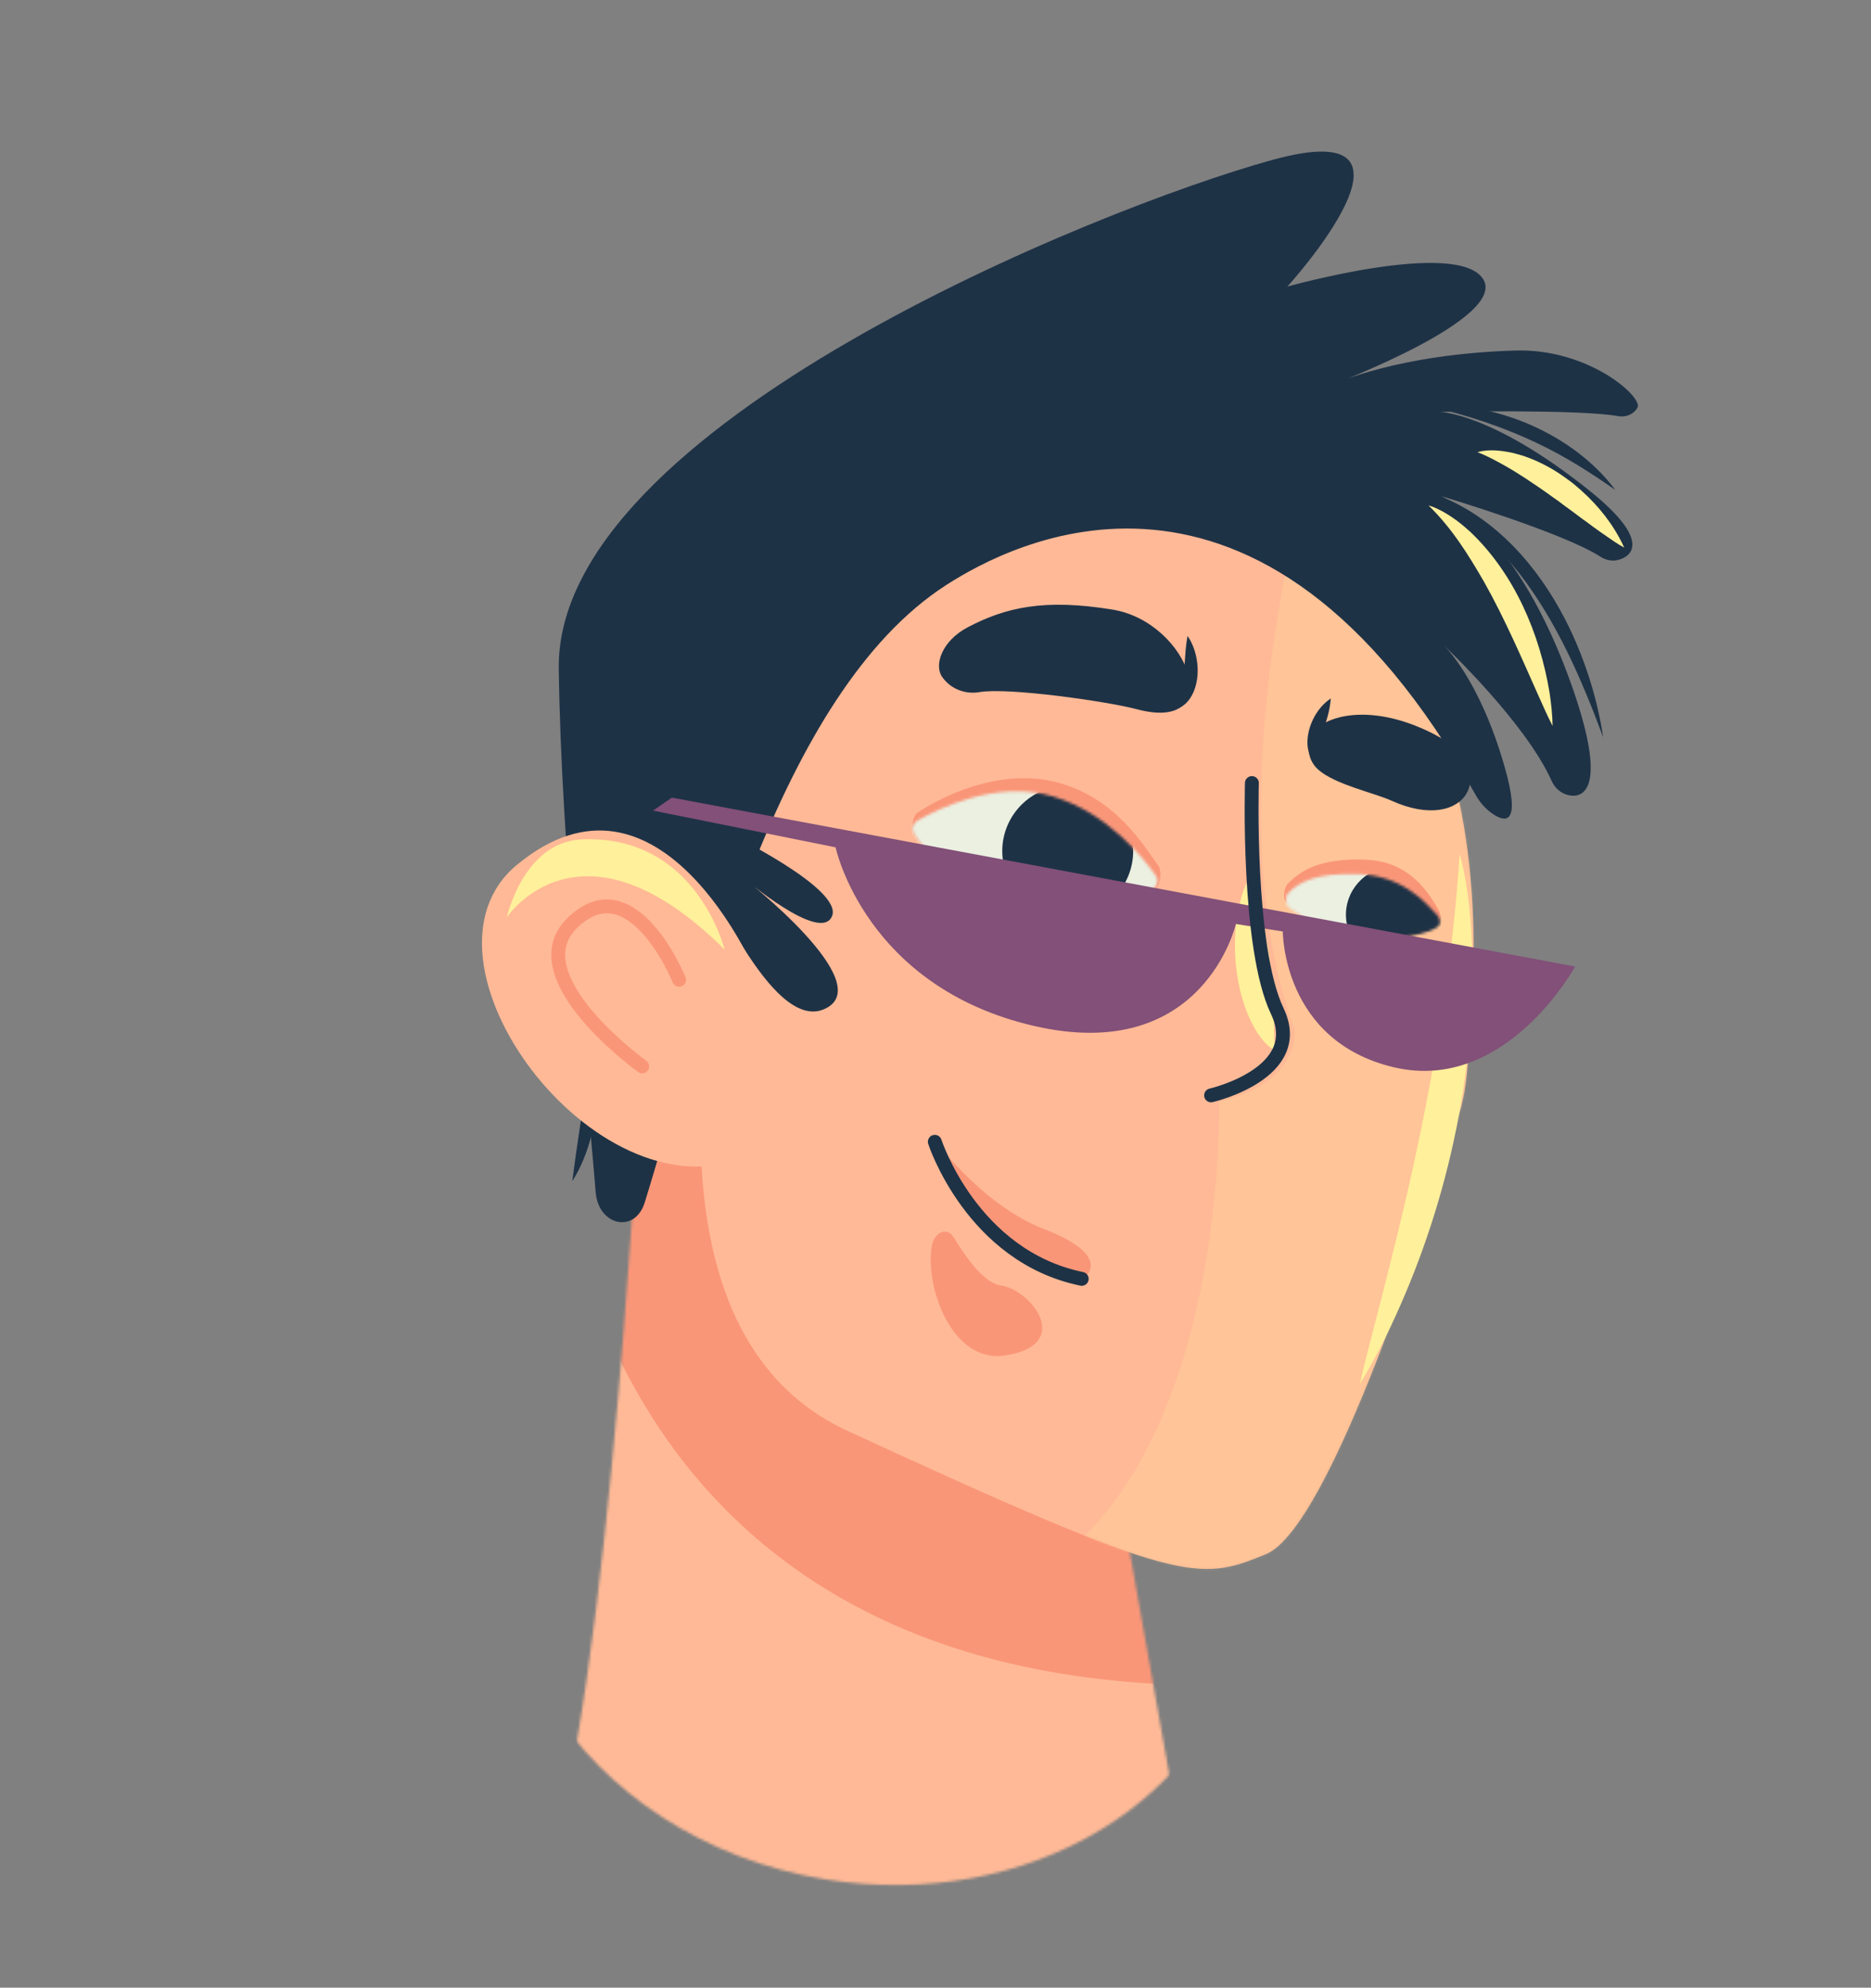 <?xml version="1.0" encoding="UTF-8"?> <svg xmlns="http://www.w3.org/2000/svg" width="691" height="734" viewBox="0 0 691 734" fill="none"><rect x="0" y="0" width="691" height="734" fill="#808080" stroke="none"/><mask id="mask0_383_2187" style="mask-type:alpha" maskUnits="userSpaceOnUse" x="0" y="0" width="677" height="697"><path d="M86.249 647.346L203.033 629.224C223.172 661.762 259.972 686.715 304.851 693.996C379.952 706.179 449.235 664.264 459.599 600.376C460.204 596.65 460.592 592.931 460.777 589.229L676.999 555.677L590.824 0.337L0.074 92.006L86.249 647.346Z" fill="#D9D9D9"></path></mask><g mask="url(#mask0_383_2187)"><path d="M211.359 436.167C212.912 423.947 215.083 410.411 216.851 398.262C217.679 393.264 218.34 388.299 219.55 383.338C220.069 385.566 220.477 387.822 220.719 390.09C222.285 404.635 219.378 423.745 211.359 436.167Z" fill="#1E3246"></path><mask id="mask1_383_2187" style="mask-type:luminance" maskUnits="userSpaceOnUse" x="195" y="398" width="240" height="305"><path d="M236.22 405.331C236.22 405.331 222.195 671.17 195.407 702.263L434.087 667.991L386.275 398.757L236.223 405.331L236.22 405.331Z" fill="white"></path></mask><g mask="url(#mask1_383_2187)"><path d="M517.087 242.348L21.46 319.257L103.533 848.166L599.16 771.258L517.087 242.348Z" fill="#FFB996"></path><path d="M205.84 419.43C205.84 419.43 214.436 624.918 452.291 622.341L449.664 507.952L292.558 396.587L205.841 419.434L205.84 419.43Z" fill="#FA9678"></path></g><path d="M314.149 190.435C314.149 190.435 566.798 115.83 542.622 386.12C541.945 393.715 541.635 401.339 539.646 408.698C529.326 446.871 491.281 564.129 467.617 573.863C442.524 584.185 436.575 585.399 313.01 528.384C190.213 471.723 314.145 190.436 314.145 190.436L314.149 190.435Z" fill="#FFB996"></path><mask id="mask2_383_2187" style="mask-type:luminance" maskUnits="userSpaceOnUse" x="258" y="180" width="287" height="400"><path d="M314.148 190.435C314.148 190.435 566.798 115.83 542.622 386.12C541.945 393.715 541.635 401.339 539.646 408.698C529.326 446.871 491.281 564.129 467.617 573.863C442.524 584.185 436.575 585.399 313.01 528.384C190.213 471.723 314.145 190.436 314.145 190.436L314.148 190.435Z" fill="white"></path></mask><g mask="url(#mask2_383_2187)"><path d="M531.194 341.019C532.345 339.817 532.063 337.328 531.339 336.117C527.973 330.504 521.184 318.045 504.12 317.478C488.098 316.947 480.713 321.093 475.645 326.362C474.261 327.8 473.759 331.652 474.859 332.857C478.929 337.303 490.468 347.726 500.932 347.671C513.336 347.609 527.348 345.03 531.194 341.019Z" fill="#FA9678"></path><path opacity="0.2" d="M480.918 184.374C480.918 184.374 448.632 300.213 478.099 380.2C478.099 380.2 480.651 399.85 450.195 406.881C450.195 406.881 453.373 524.357 393.356 573.764L441.544 587.019L484.462 578.514L510.223 530.738L549.939 422.483L552.054 362.04L551.848 289.796L531.874 231.992L480.914 184.375L480.918 184.374Z" fill="#FFF09B"></path></g><path d="M220.01 440.358C221.003 452.59 234.524 455.714 238.137 443.984C259.551 374.498 286.842 256.092 349.687 215.889C372.359 201.387 465.173 150.461 544.973 293.532C546.572 296.398 548.791 298.894 551.529 300.702C556.218 303.797 561.763 304.405 555.691 283.163C546.292 250.272 533.092 238.171 533.092 238.171C533.092 238.171 563.287 266.539 573.056 288.383C574.039 290.577 575.786 292.369 578.027 293.248C583.014 295.208 595.008 294.678 580.703 253.811C560.362 195.684 532.372 183.245 532.372 183.245C532.372 183.245 577.35 196.656 591.115 205.604C593.029 206.848 595.369 207.339 597.585 206.787C602.041 205.678 610.834 200.159 586.648 180.871C551.008 152.445 531.829 152.1 531.829 152.1C531.829 152.1 583.111 151.037 597.712 153.683C600.507 154.189 603.388 152.978 604.769 150.5C606.875 146.721 586.875 128.635 559.635 129.44C516.119 130.732 492.752 141.772 492.752 141.772C492.752 141.772 557.644 117.256 547.595 102.81C537.547 88.368 475.464 105.822 475.464 105.822C475.464 105.822 534.146 41.285 469.77 59.085C405.395 76.885 205.172 157.538 206.365 246.917C207.248 312.943 216.154 392.945 220 440.36L220.01 440.358Z" fill="#1E3246"></path><path d="M256.188 318.968C260.74 320.732 284.412 381.898 304.644 372.545C324.872 363.192 274.352 324.015 274.352 324.015C274.352 324.015 303.02 348.535 307.278 338.336C311.536 328.136 268.135 307.205 268.135 307.205L256.191 318.967L256.188 318.968Z" fill="#1E3246"></path><path d="M278.973 358.795C278.973 358.795 243.628 275.673 190.884 319.386C148.474 354.532 219.741 449.961 274.784 427.364L278.973 358.795Z" fill="#FFB996"></path><path d="M531.193 341.017C532.344 339.815 532.062 337.326 531.338 336.115C527.972 330.502 521.183 318.043 504.119 317.476C488.097 316.945 480.712 321.091 475.644 326.36C474.26 327.798 473.758 331.65 474.858 332.855C478.928 337.301 490.467 347.724 500.931 347.669C513.335 347.607 527.347 345.028 531.193 341.017Z" fill="#FA9678"></path><path d="M337.505 307.83C336.37 306.016 337.067 301.356 338.715 300.212C346.244 294.993 369.165 282.858 391.216 289.121C412.377 295.134 422.252 312.043 427.797 319.691C429.173 321.59 428.675 327.155 426.776 328.262C418.88 332.857 400.823 341.455 375.268 333.701C350.899 326.305 341.295 313.878 337.505 307.827L337.505 307.83Z" fill="#FA9678"></path><path d="M347.881 249.858C350.928 254.342 356.397 256.51 361.74 255.588C372.322 253.759 409.109 259.035 419.864 261.902C453.568 270.884 439.466 229.768 410.824 225.1C385.427 220.959 371.251 224.382 357.467 231.603C347.717 236.712 344.993 245.612 347.882 249.862L347.881 249.858Z" fill="#1E3246"></path><path d="M486.848 284.209C482.096 280.001 482.105 272.534 486.975 268.46C492.361 263.957 507.956 260.029 529.594 271.09C554.432 283.786 542.178 308.484 513.863 295.655C507.512 292.777 493.062 289.71 486.848 284.209Z" fill="#1E3246"></path><path d="M438.586 234.828C442.933 241.1 443.859 251.558 439.429 258.023C437.846 260.352 435.112 262.23 432.261 262.171C434.172 260.178 435.217 258.267 435.855 256.157C437.872 249.166 437.231 242.081 438.586 234.828Z" fill="#1E3246"></path><path d="M491.496 257.927C491.156 262.297 489.921 266.095 488.663 270.081C487.503 273.943 485.937 277.394 485.919 281.515C483.914 280.163 483.097 277.548 482.895 275.248C482.457 268.794 486.108 261.428 491.492 257.927L491.496 257.927Z" fill="#1E3246"></path><path d="M250.802 361.81C250.802 361.81 233.509 319.125 211.298 340.889C191.061 360.722 237.176 393.781 237.176 393.781" stroke="#FA9678" stroke-width="5.123" stroke-linecap="round" stroke-linejoin="round"></path><mask id="mask3_383_2187" style="mask-type:luminance" maskUnits="userSpaceOnUse" x="337" y="292" width="91" height="44"><path d="M337.505 307.828C336.525 306.19 337.077 304.072 338.729 303.114C346.278 298.749 368.129 287.849 388.91 294.107C408.854 300.116 421.983 316.389 426.834 323.329C428.037 325.05 427.413 327.439 425.519 328.355C417.655 332.156 397.083 339.983 373.031 332.29C350.091 324.953 340.77 313.3 337.501 307.829L337.505 307.828Z" fill="white"></path></mask><g mask="url(#mask3_383_2187)"><path d="M392.864 384.178C432.072 378.094 458.924 341.378 452.84 302.17C446.756 262.962 410.039 236.11 370.831 242.194C331.623 248.278 304.771 284.994 310.855 324.202C316.939 363.41 353.656 390.263 392.864 384.178Z" fill="#EBF0E1"></path><path d="M398.034 338.181C411.226 336.134 420.261 323.78 418.214 310.588C416.167 297.395 403.813 288.361 390.62 290.408C377.428 292.455 368.393 304.809 370.44 318.001C372.487 331.193 384.841 340.228 398.034 338.181Z" fill="#1E3246"></path></g><mask id="mask4_383_2187" style="mask-type:luminance" maskUnits="userSpaceOnUse" x="474" y="322" width="58" height="26"><path d="M531.411 341.812C532.318 340.845 531.633 338.833 530.738 337.856C526.579 333.324 518.005 323.263 501.539 322.784C486.079 322.335 479.677 325.665 475.69 329.909C474.602 331.066 474.756 334.173 476.012 335.146C480.655 338.739 493.45 347.16 503.479 347.135C515.373 347.104 528.387 345.043 531.414 341.812L531.411 341.812Z" fill="white"></path></mask><g mask="url(#mask4_383_2187)"><path d="M529.732 406.669C568.94 400.585 595.792 363.868 589.708 324.66C583.624 285.452 546.907 258.6 507.699 264.684C468.491 270.768 441.639 307.485 447.723 346.693C453.807 385.901 490.524 412.753 529.732 406.669Z" fill="#EBF0E1"></path><path d="M517.53 355.314C527.205 353.813 533.831 344.752 532.33 335.077C530.829 325.402 521.768 318.776 512.093 320.277C502.418 321.778 495.791 330.839 497.293 340.514C498.794 350.189 507.854 356.815 517.53 355.314Z" fill="#1E3246"></path></g><path d="M343.375 418.691C343.375 418.691 361.716 444.678 385.631 453.895C413.164 464.502 399.381 472.779 399.381 472.779C399.381 472.779 354.246 460.896 343.375 418.691Z" fill="#FA9678"></path><path d="M399.499 472.251C358.91 463.886 345.248 421.634 345.248 421.634" stroke="#1E3246" stroke-width="5.123" stroke-linecap="round" stroke-linejoin="round"></path><path d="M344.141 460.061C345.007 455.143 349.645 452.748 352.272 456.997C356.058 463.122 362.919 473.695 369.608 474.674C381.009 476.339 396.67 496.675 371.154 500.542C351.444 503.53 341.517 474.933 344.141 460.064L344.141 460.061Z" fill="#FA9678"></path><path d="M527.611 150.024C534.11 149.279 540.692 149.975 547.095 151.193C559.947 153.747 572.277 159.199 582.735 167.104C587.915 171.084 592.673 175.644 596.548 180.907C587.291 174.457 578.108 168.579 567.997 163.796C555.132 157.619 541.544 153.171 527.611 150.024Z" fill="#1E3246"></path><path d="M521.343 180.541C526.439 181.085 531.33 182.873 535.969 184.997C555.879 194.502 570.386 212.645 579.788 232.209C585.773 244.856 589.995 258.454 592.09 272.243C584.099 250.86 575.101 229.798 561.073 211.695C550.554 198.425 537.501 186.429 521.34 180.545L521.343 180.541Z" fill="#1E3246"></path><path d="M187.154 338.782C187.154 338.782 214.315 297.688 267.591 350.631C267.591 350.631 257.225 308.037 214.778 309.979C193.316 310.962 187.151 338.783 187.151 338.783L187.154 338.782Z" fill="#FFF09B"></path><path d="M460.355 326.099C463.08 330.919 464.858 336.207 466.293 341.466C469.827 354.71 470.563 368.182 470.554 381.776C470.581 383.846 470.652 385.818 470.99 387.884C468.287 386.614 466.292 384.179 464.63 381.776C455.049 367.251 453.375 341.963 460.352 326.099L460.355 326.099Z" fill="#FFF09B"></path><path d="M539.091 315.273C542.387 327.587 543.405 340.428 543.787 353.132C544.628 401.452 532.751 451.168 511.391 494.435C508.558 500.121 505.507 505.692 502.187 511.111C504.033 502.855 506.277 494.8 508.326 486.619C513.001 468.596 517.579 450.305 521.624 432.134C530.107 393.62 536.533 354.693 539.091 315.277L539.091 315.273Z" fill="#FFF09B"></path><path d="M527.586 186.649C529.574 187.191 531.43 188.127 533.229 189.119C536.817 191.148 540.099 193.721 543.124 196.511C559.379 212.001 568.717 234.071 572.312 255.946C572.901 259.964 573.342 263.988 573.401 268.06C571.536 264.465 569.927 260.799 568.286 257.131C561.922 242.864 555.771 228.483 548.122 214.916C542.282 204.784 536.085 194.869 527.586 186.653L527.586 186.649Z" fill="#FFF09B"></path><path d="M545.652 166.969C549.887 165.776 554.412 166.363 558.657 167.236C559.847 167.535 561.148 167.903 562.335 168.248C563.184 168.548 564.041 168.857 564.885 169.176C569.577 170.971 574.05 173.47 578.11 176.41C579.081 177.12 580.632 178.206 581.529 178.997C588.092 184.41 593.842 190.907 597.938 198.39C598.625 199.638 599.285 200.904 599.861 202.232C598.571 201.537 597.364 200.777 596.187 200.002C592.773 197.67 589.323 195.303 586.086 192.819C583.857 191.302 581.775 189.6 579.587 188.042C578.239 187.083 576.89 186.076 575.583 185.066C575.073 184.723 573.668 183.728 573.147 183.356C569.954 180.997 566.681 178.837 563.384 176.628C562.141 175.815 560.864 175.067 559.626 174.243C558.65 173.675 557.604 173.057 556.643 172.459C553.072 170.445 549.518 168.457 545.656 166.975L545.652 166.969Z" fill="#FFF09B"></path><path d="M248.137 294.546L581.724 356.91C581.724 356.91 556.164 403.824 514.864 394.134C473.564 384.445 473.775 343.971 473.775 343.971L456.438 341.199C456.438 341.199 444.484 393.255 381.976 378.874C319.467 364.493 308.599 312.897 308.599 312.897L241.192 299.336L248.137 294.546Z" fill="#825078"></path><path d="M462.354 289.161C462.354 289.161 460.518 349.934 471.721 373.376C482.705 396.369 447.277 404.493 447.277 404.493" stroke="#1E3246" stroke-width="5.123" stroke-linecap="round" stroke-linejoin="round"></path><ellipse cx="315.19" cy="685.747" rx="120.898" ry="17.076" transform="rotate(-8.82 315.19 685.747)" fill="#FFB996"></ellipse></g></svg> 